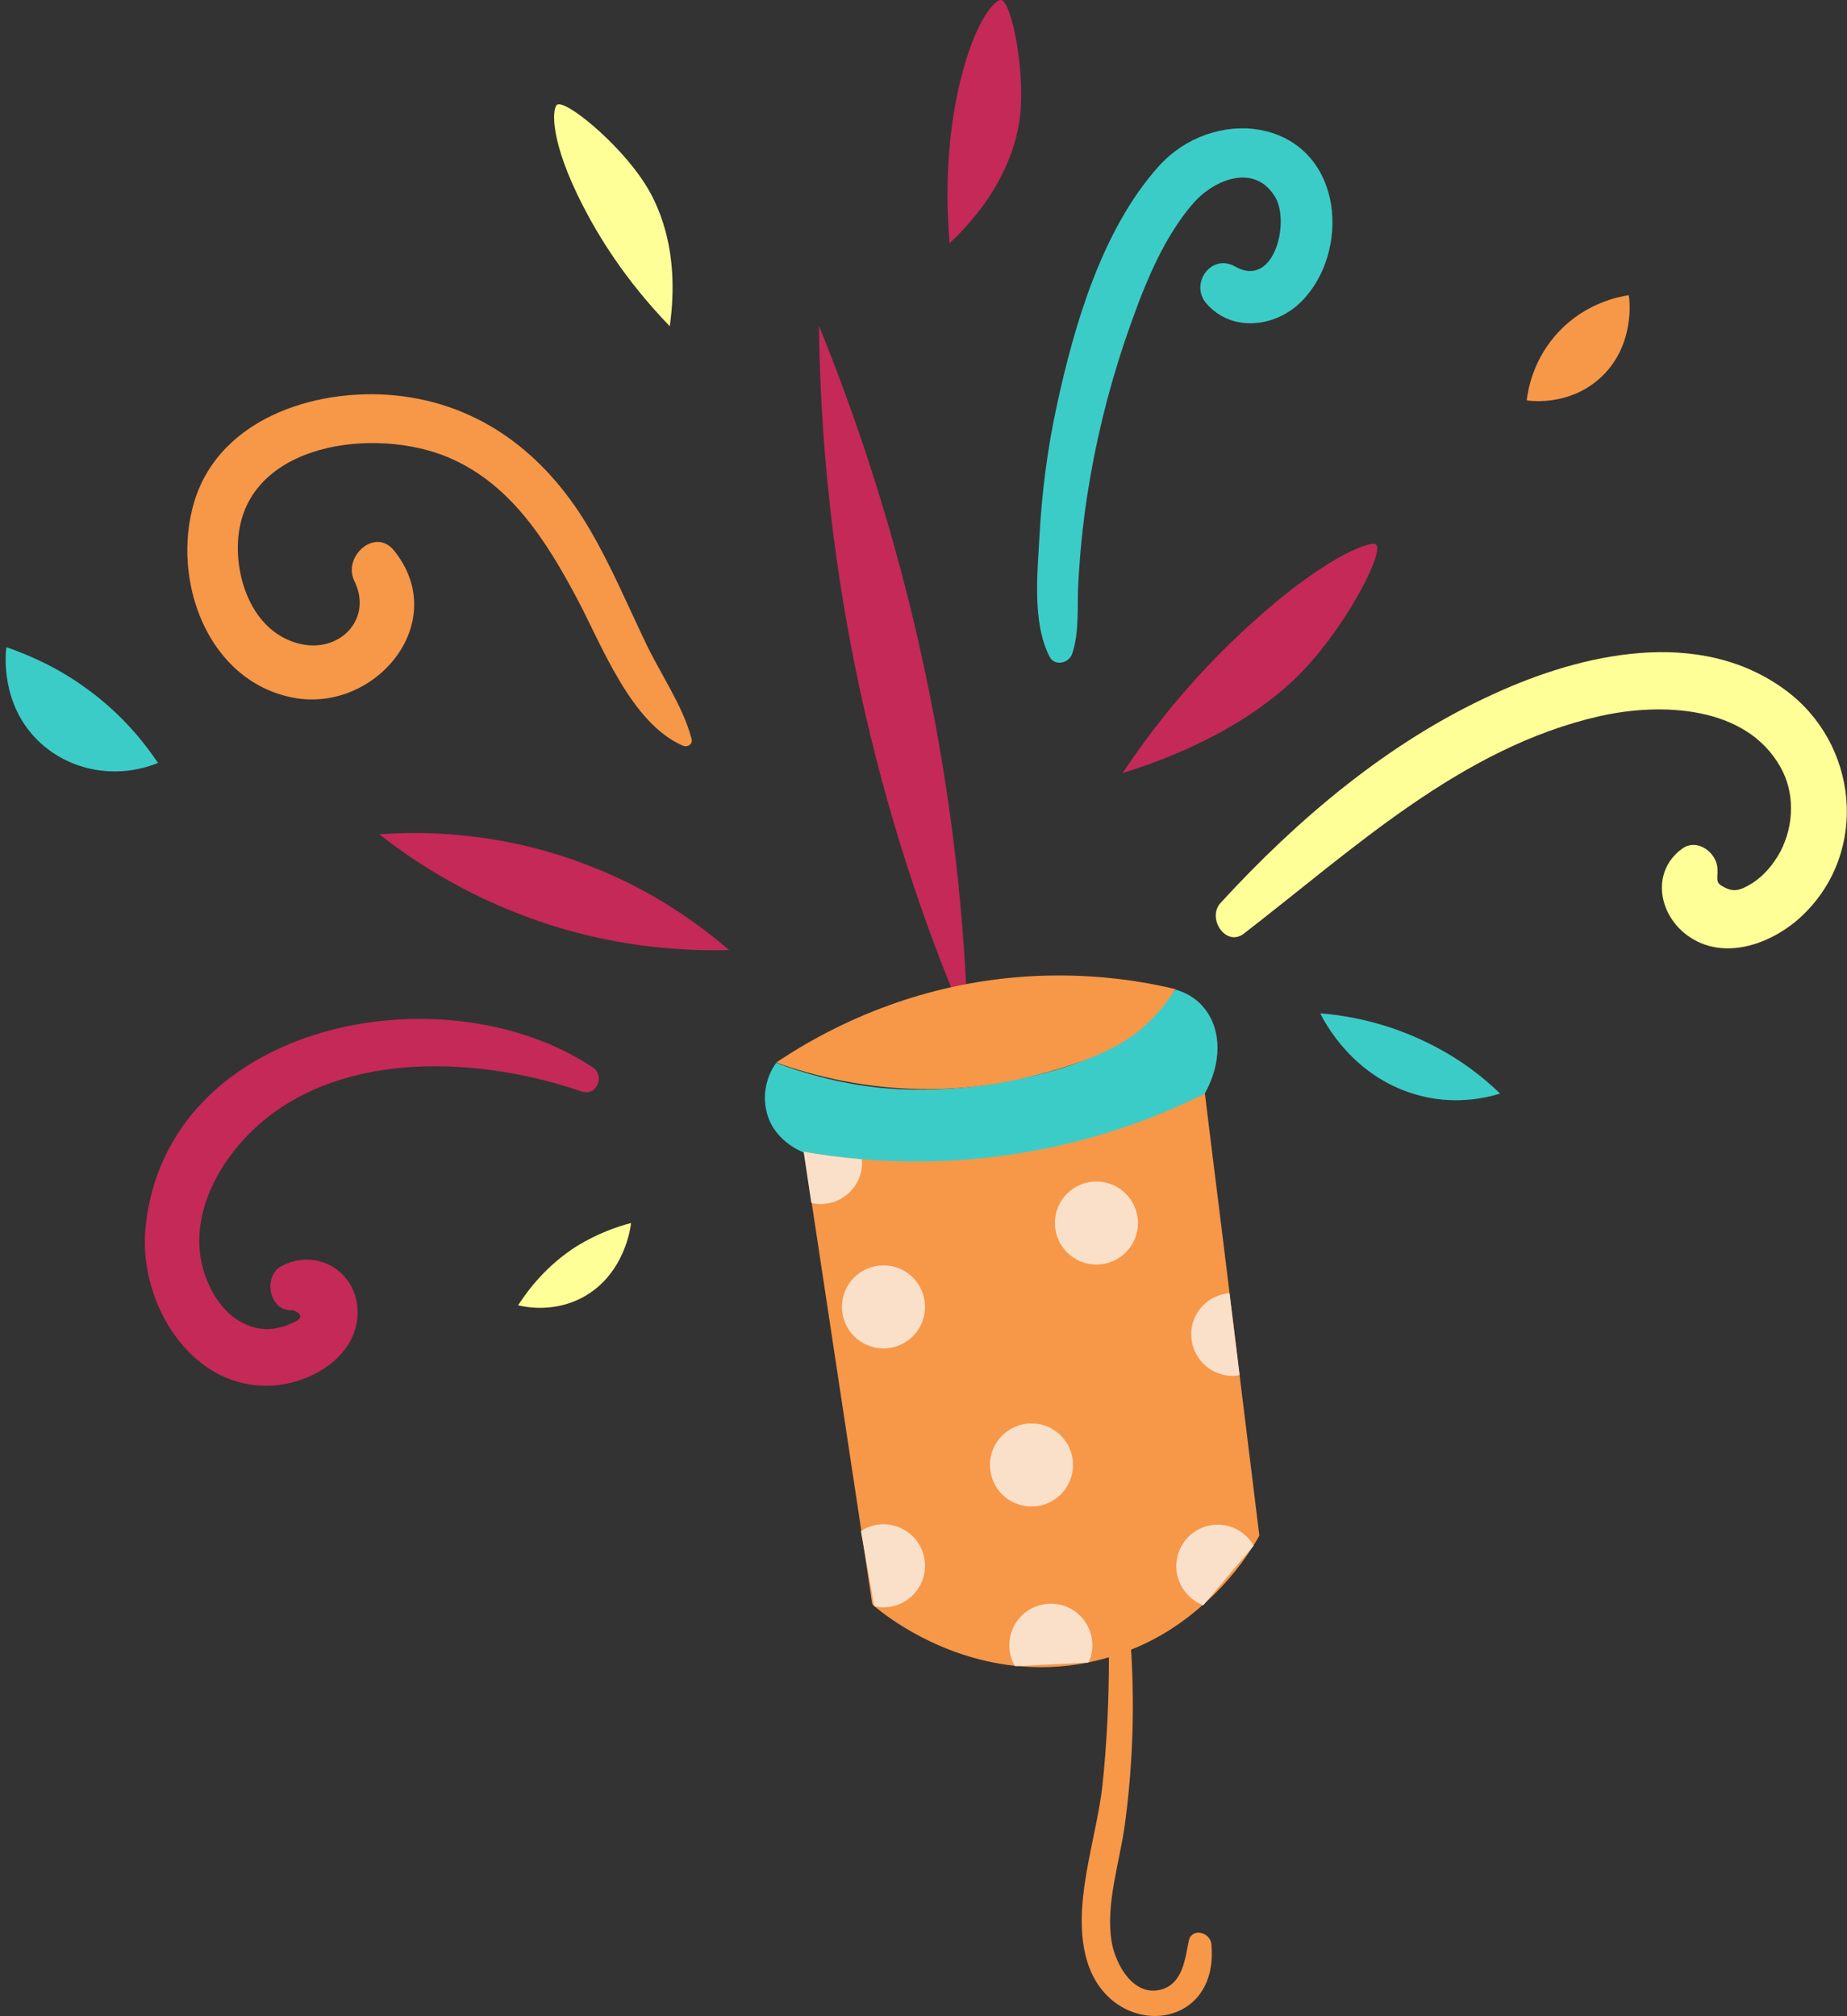 <?xml version="1.0" encoding="UTF-8" standalone="no"?><svg xmlns="http://www.w3.org/2000/svg" xmlns:xlink="http://www.w3.org/1999/xlink" fill="#000000" height="500" preserveAspectRatio="xMidYMid meet" version="1.1" viewBox="-1.4 -0.0 458.0 500.0" width="458" zoomAndPan="magnify">
 <rect x="-1.4" y="-0.0" width="458.0" height="500.0" fill="#333333" stroke="none"/>
 <defs>
  <clipPath id="clip1">
   <path d="m127 25h329.56v300h-329.56z"/>
  </clipPath>
  <clipPath id="clip2">
   <path d="m45 73h358v426.95h-358z"/>
  </clipPath>
 </defs>
 <g id="surface1">
  <g id="change1_1"><path d="m179.38 235.6c-7.3-6.3-18.7-14.7-34.4-20.8-21.9-8.6-41.3-8.7-52.3-7.9 8.6 6.8 22.9 16.3 42.7 22.6 17.8 5.6 33.5 6.4 44 6.1zm97.6-43.9c27.5-8.5 40.6-20.9 45.3-26 10.8-11.5 20.2-29.9 17.3-30.8h-0.1c-2-0.4-12.9 3.6-30.8 19.9-8.7 7.9-20.5 20-31.7 36.9zm-42.9-131.4c14.5-13.602 16.9-26.602 17.5-31.801 1.2-11.801-2.3-28.5-4.8-28.5h-0.1c-1.7 0.199-7 6-10.7 23.301-1.7 8.398-3.3 20.898-1.9 37zm-88.5 204.4c-36.9-24.6-105.7-11.5-110.9 39.7-1.899 18.8 11.699 41.3 32.699 39.1 9.301-1 19.801-7.5 19.902-18 0-10.2-10.203-16.2-18.902-11.5-4.801 2.6-2.899 11.6 2.902 10.9 2.598 1.1 2.399 2.2-0.703 3.4-1.699 0.8-3.5 1.2-5.398 1.3-3 0.1-5.7-0.9-8.2-2.6-4.3-3-7.101-8.4-8.3-13.4-3-13 4.601-26.3 14.101-34.7 21.199-18.7 55.099-16.8 80.099-8.2 3.9 1.2 5.7-4.1 2.7-6zm67.6-87.6c-8.5-36.9-11.2-69.8-11.5-96.299 9.4 23.099 19 51.599 26.1 84.799 7.2 33.7 10.1 64 10.8 89.2-9.1-21.1-18.4-47.2-25.4-77.7" fill="#c42958"/></g>
  <g clip-path="url(#clip1)" id="change2_1">
   <path d="m127.08 323.7c2 0.5 8.9 1.8 15.9-1.9 10.5-5.6 12-17.4 12.1-18.5-3.5 0.9-8.3 2.6-13.4 5.7-7.7 4.9-12.2 11-14.6 14.7zm37.6-242.8c2.8-19.703-3.5-31.3-6.4-35.703-6.4-9.898-19.6-20.699-21.6-19.199-1.2 1.199-1.7 9.102 6.4 24.902 3.9 7.598 10.4 18.399 21.6 30zm142.4 150.6c-4.5 3.5-9.3-3.8-5.8-7.6 19.1-20.8 41.6-39.9 67.5-51.7 22.1-10.2 51.2-16.8 72.5-1.1 18 13.2 20.9 39.9 4.4 55.8-7 6.8-18.9 11.5-27.9 5.6-7.9-5.1-10-16.2-2.1-22 3.8-2.8 8.7 1 8.8 5 0.1 2.9-0.7 3.4 2 4.7 2.3 1.1 3.9 0.4 6-0.8 3.3-1.9 5.9-5 7.7-8.4 3.3-6.5 3.5-14.5-0.1-20.8-8.6-15.3-29.7-16-44.8-12.6-34.4 7.8-61.2 33.1-88.2 53.9" fill="#ffff97"/>
  </g>
  <g id="change3_1"><path d="m370.58 271.2c-3.9-3.8-9.8-8.6-17.8-12.5-10.7-5.3-20.5-6.9-26.8-7.4 1.2 2.4 8.1 15.6 23.6 20.1 9.4 2.8 17.4 0.9 21-0.2zm-350.6-100.5c-7.402-5.4-14.601-8.4-19.8-10.2-0.2 1.4-1.602 14.4 8.3 23.6 7.699 7.2 19.2 9.2 29.3 5.1-3.3-4.9-8.901-12.1-17.8-18.5zm244.5-8.6c1.8-5.4 1.2-11.7 1.5-17.4 0.4-7.3 1.1-14.5 2.2-21.7 2-13 5.1-25.801 9.3-38.301 4-11.699 8.9-25.097 17.2-34.5 5.2-5.797 15.2-9.797 20.2-1.199 3.6 6.301-0.4 22.602-10 17.102-5.9-3.403-11.4 4.3-7.1 9.199 6.3 7.199 17.1 5.898 23.5-0.5 6.1-6.102 8.7-15.5 7.4-24-3.6-22-29.5-24.5-42.9-9.399-13.9 15.598-20.8 39.2-25.1 59.098-2.3 10.5-3.7 21.3-4.3 32.1-0.5 9.4-1.9 21.7 2.5 30.3 1.3 2.4 4.8 1.6 5.6-0.8zm-73.4 101.5c6.1 2.3 14.6 4.9 25.1 6.1 4 0.4 16.2 1.5 31.8-1.5 10-2 19.9-3.9 30.2-11.3 5.6-4 9.5-8.4 11.9-11.5 2.1 0.6 5 1.9 7.2 4.7 4.3 5.3 4.3 13.7 0 21.2-10.4 5.4-26.4 12.1-46.7 15.3-22.2 3.5-40.7 1.4-52.7-0.8-0.5-0.2-7.8-3-9.3-10.6-1.3-6.2 1.9-10.9 2.5-11.6" fill="#3cccc8"/></g>
  <g clip-path="url(#clip2)" id="change4_1">
   <path d="m377.18 99.301c1.5 0.199 10.3 1.199 17.7-5.102 9.4-8 7.8-20.297 7.6-21-2.5 0.403-10.5 1.903-17.2 8.903-6.6 6.898-7.8 14.699-8.1 17.199zm-118.9 166.6c15.1-4.1 21.1-8.9 22.9-10.4 4.4-3.7 7.2-7.5 8.9-10.2-10.4-2.5-29-5.5-51.6-1.3-22.4 4.2-38.6 13.6-47.4 19.5 9.2 3.3 22.4 6.7 38.3 6.6 13.4-0.1 23.2-2.7 28.9-4.2zm47.7 75.1c-0.8-6.8-1.7-13.6-2.5-20.4-2-16.5-4.1-32.9-6.1-49.4-11 5.5-27.8 12.3-49.3 15.3-13.5 1.9-25.6 1.8-35.7 1-5.5-0.5-10.3-1.1-14.4-1.9l1.9 12.7 12.3 81.3 2.7 18.2 0.5 0.5c3.2 2.7 16.3 12.8 34.8 14.8 5.6 0.6 11.7 0.5 18.2-0.8 1.8-0.4 3.5-0.8 5.2-1.3 0 10.6-0.5 21.2-1.6 31.7-1.5 13.7-8 30.4-3.7 44 6.1 19.3 32.8 17.3 30.7-4.6-0.3-3-4.9-4.1-5.6-0.8-0.9 4.3-1.4 10.3-6.5 12-7.1 2.2-11.6-6-12.6-11.6-1.6-9.3 1.9-19.6 3.2-28.9 2-14.6 2.5-29.1 1.6-43.7 7.3-2.9 13.2-7 17.9-11.2 6.4-5.6 10.4-11.4 12.5-14.7 0.7-1.1 1.2-2 1.4-2.4-1.6-13.2-3.3-26.5-4.9-39.8zm-135.9-157.8c0.4 1.4-1 2.2-2.2 1.7-12.7-5.5-20-24.7-26-36.1-7.9-14.9-17.2-29.8-33.7-36-18.801-7-50.399-2.2-50.602 22.8-0.098 10.3 5 22 16 24.2 9.703 1.9 17.402-6.6 12.902-15.7-3-6 5.098-13.4 9.801-7.6 14.399 17.8-4.703 40.5-25.101 36.5-21.301-4.2-30.2-29.4-24.399-48.6 6.5-21.4 31.797-28.798 51.899-26.099 20.8 2.799 36.2 15.699 46.4 33.399 5 8.6 8.9 17.8 13.2 26.8 3.7 8.1 9.6 16.3 11.8 24.7" fill="#f79748"/>
  </g>
  <g id="change5_1"><path d="m212.28 287.5c-5.5-0.5-10.3-1.1-14.4-1.9l1.9 12.7c0.7 0.2 1.5 0.3 2.3 0.3 5.7 0 10.3-4.6 10.3-10.3 0-0.2-0.1-0.5-0.1-0.8zm38 125.7c-0.9-1.5-1.4-3.3-1.4-5.2 0-5.7 4.6-10.3 10.3-10.3s10.3 4.6 10.3 10.3c0 1.5-0.3 3-1 4.3zm59.2-29.9c-1.8-3.1-5.1-5.2-8.9-5.2-5.7 0-10.3 4.6-10.3 10.3 0 4.4 2.8 8.2 6.7 9.7zm-3.5-42.3c-0.5 0.1-1.1 0.2-1.7 0.2-5.7 0-10.3-4.6-10.3-10.3 0-5.4 4.2-9.8 9.5-10.2zm-93.9 38.7c1.6-1.1 3.5-1.7 5.6-1.7 5.7 0 10.3 4.6 10.3 10.3s-4.6 10.3-10.3 10.3c-0.8 0-1.6-0.1-2.3-0.3zm58.4-86.7c-5.7 0-10.3 4.6-10.3 10.3s4.6 10.3 10.3 10.3 10.3-4.6 10.3-10.3-4.7-10.3-10.3-10.3zm-16.1 60c-5.7 0-10.3 4.6-10.3 10.3s4.6 10.3 10.3 10.3 10.3-4.6 10.3-10.3-4.6-10.3-10.3-10.3zm-26.4-28.9c0 5.7-4.6 10.3-10.3 10.3s-10.3-4.6-10.3-10.3 4.6-10.3 10.3-10.3 10.3 4.6 10.3 10.3" fill="#fae0c9"/></g>
 </g>
</svg>